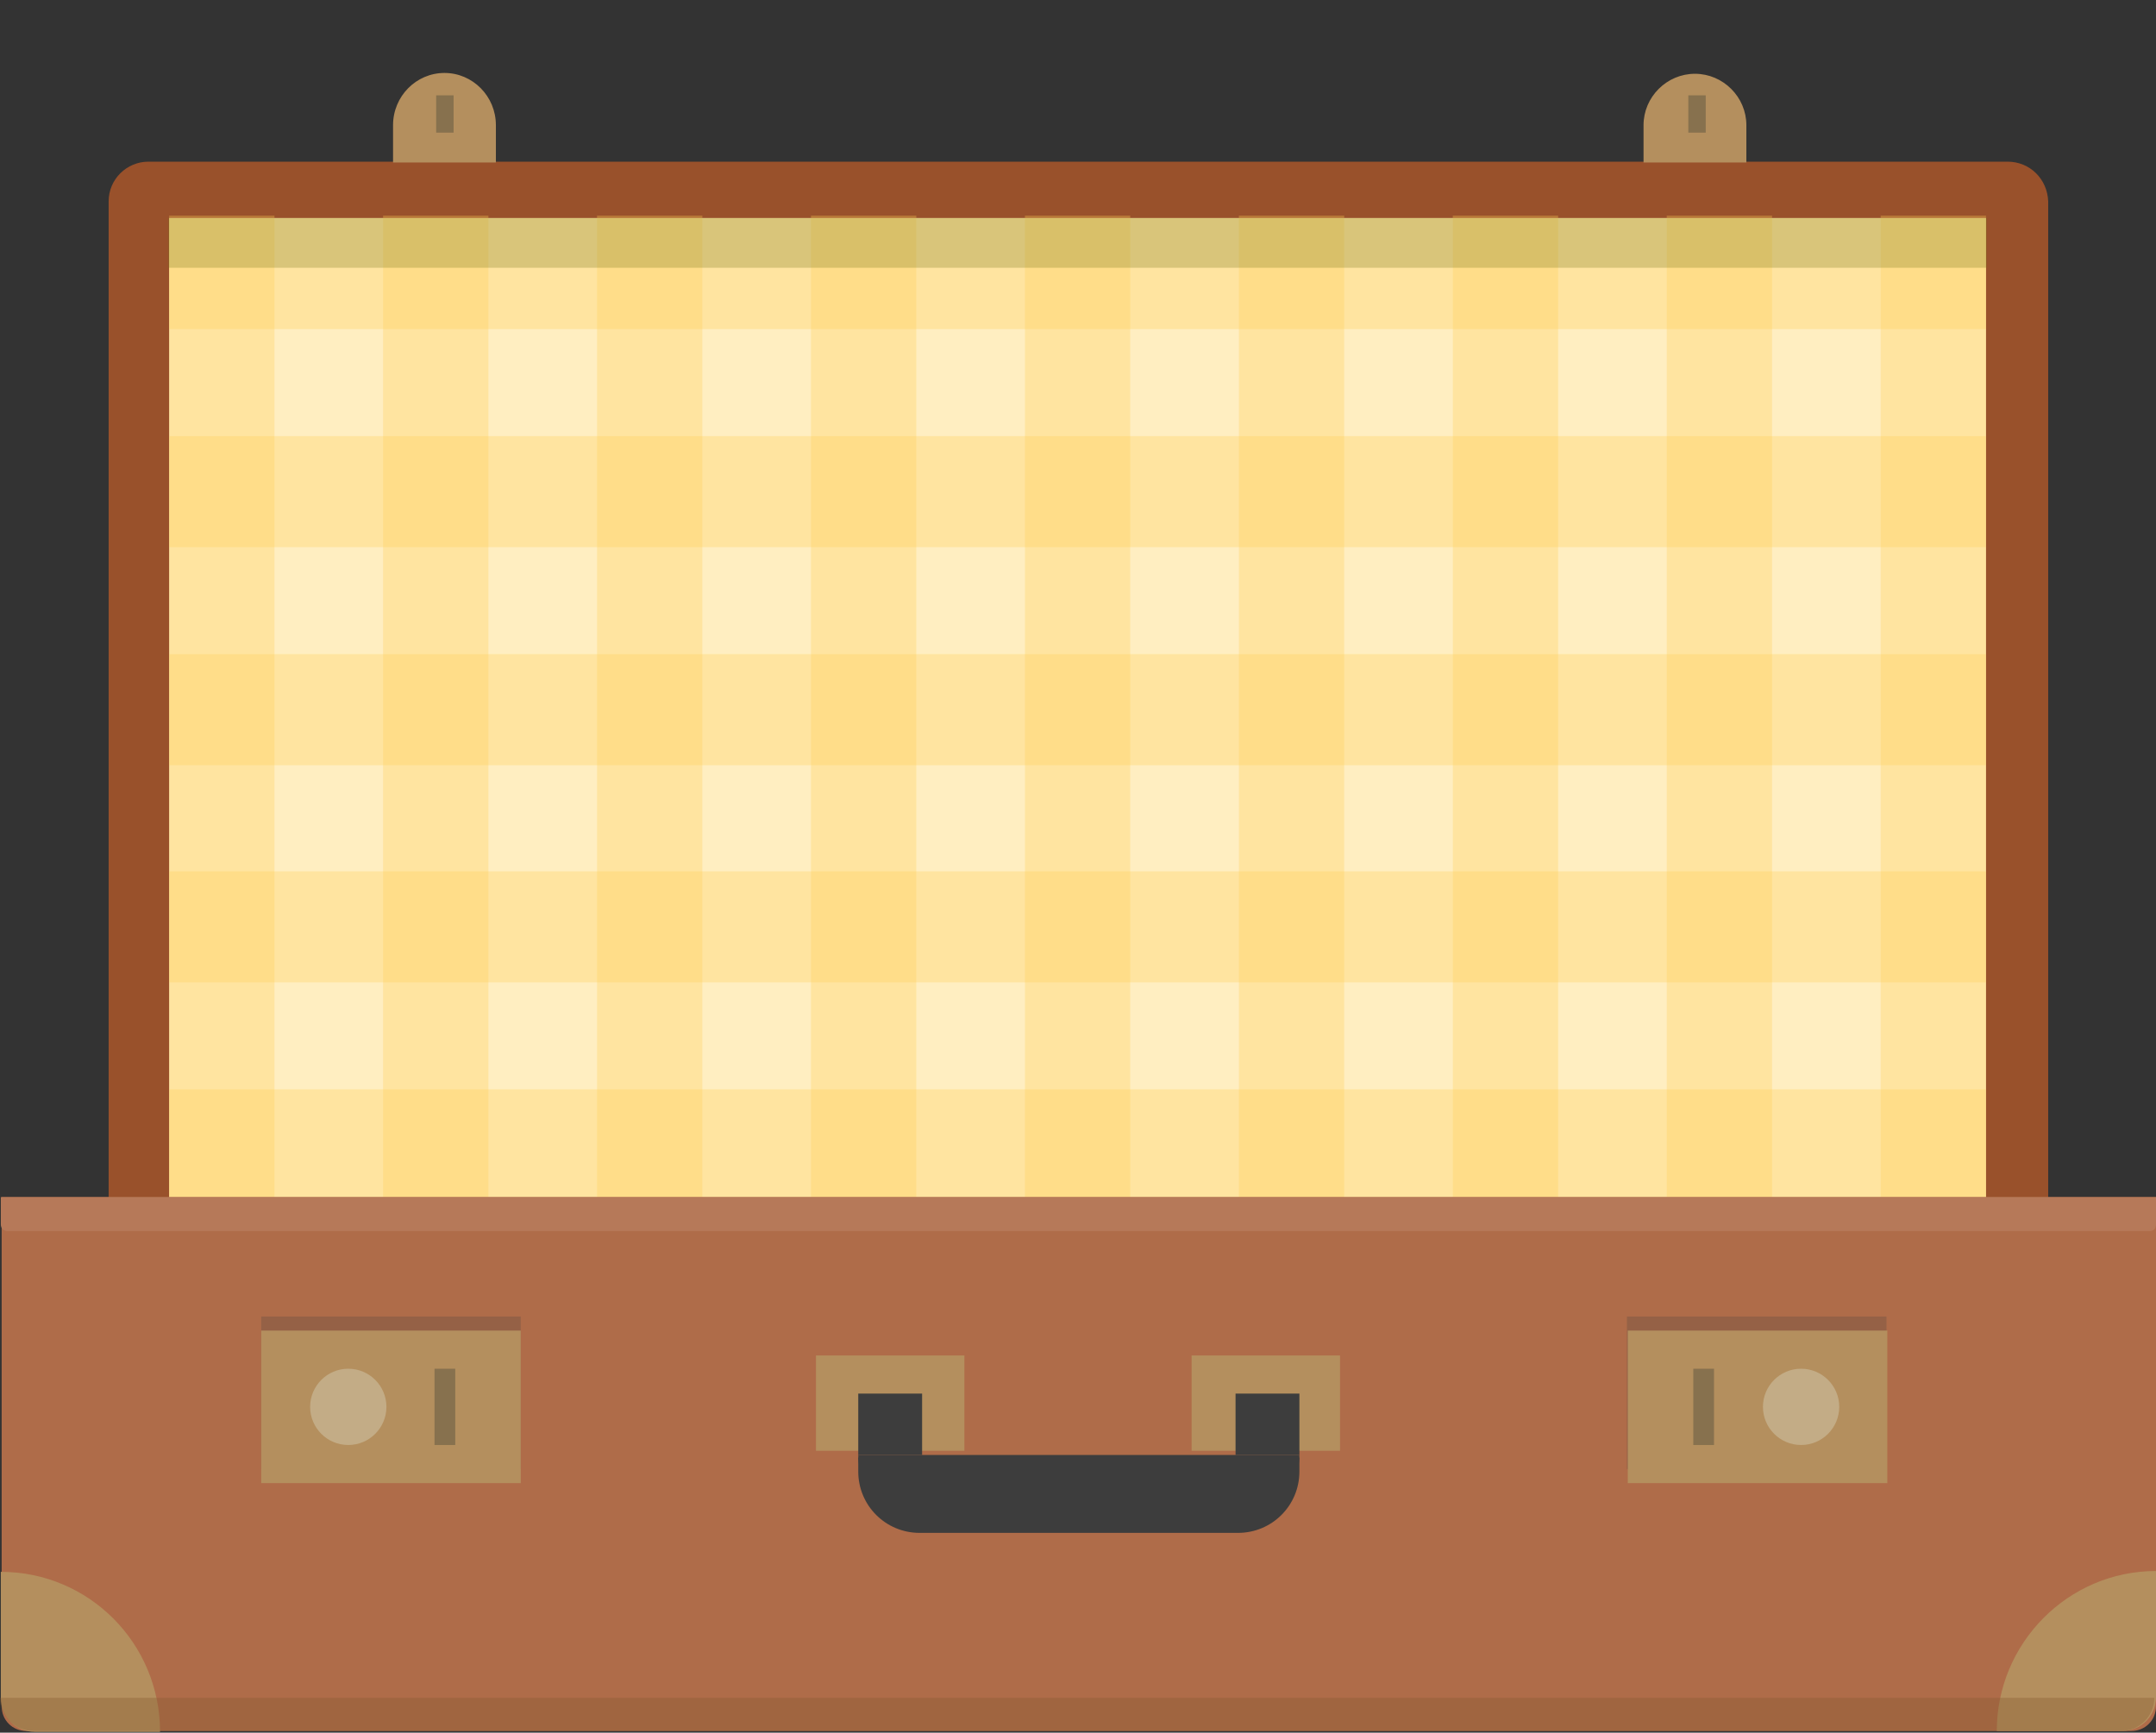 <svg version="1.1" id="Layer_1" xmlns="http://www.w3.org/2000/svg" x="0px" y="0px" width="260px" height="209px" viewBox="0 0 260 209" xml:space="preserve"><rect x="0" y="0" width="260" height="209" fill="#333333" stroke="none"/><style type="text/css">.st0{fill:#99512B;} .st1{fill:#FFEEC1;} .st2{opacity:0.3;} .st3{fill:#FFCE54;} .st4{opacity:0.27;} .st5{fill:#737313;} .st6{fill:#AF6C49;} .st7{fill:#B67959;} .st8{fill:#B48F5E;} .st9{opacity:0.35;fill:#855B2F;} .st10{fill:#3D3D3D;} .st11{opacity:0.23;fill:#3D3D3D;} .st12{fill:#C3AC86;} .st13{fill:#87714E;}</style><path id="XMLID_7_" class="st0" d="M242.1 19.5H17.9c-2.6 0-4.8 2.1-4.8 4.8v120.2H247V24.3c-.1-2.7-2.2-4.8-4.9-4.8z"/><path id="XMLID_6_" class="st1" d="M20.4 26.3h219.1V145H20.4z"/><g id="XMLID_5_" class="st2"><path class="st3" d="M20.4 26.3h219.1v13.4H20.4zM20.4 52.6h219.1V66H20.4zM20.4 78.9h219.1v13.4H20.4zM20.4 105.1h219.1v13.4H20.4zM20.4 131.4h219.1v13.4H20.4z"/></g><g id="XMLID_4_" class="st2"><path class="st3" d="M20.4 26h12.7v118.9H20.4zM46.2 26h12.7v118.9H46.2zM72 26h12.7v118.9H72zM97.8 26h12.7v118.9H97.8zM123.6 26h12.7v118.9h-12.7zM149.4 26h12.7v118.9h-12.7zM175.2 26h12.7v118.9h-12.7zM201 26h12.7v118.9H201zM226.8 26h12.7v118.9h-12.7z"/></g><g id="XMLID_3_" class="st4"><path class="st5" d="M20.3 26.3h219.3v6H20.3z"/></g><g id="XMLID_2_"><path class="st6" d="M257 208.8H3.2c-1.7 0-3-1.3-3-3v-61.4H260v61.4c0 1.7-1.3 3-3 3z"/><path class="st7" d="M259.2 148.5H.9c-.4 0-.8-.3-.8-.8v-3.3H260v3.3c0 .5-.3.8-.8.8z"/><path class="st8" d="M.1 189.6c10.6 0 19.2 8.6 19.2 19.3H4.2c-2.3 0-4.1-1.8-4.1-4.1v-15.2zM240.8 208.8c0-10.6 8.6-19.3 19.2-19.3v15.2c0 2.3-1.8 4.1-4.1 4.1h-15.1z"/><path class="st9" d="M255.8 208.8H4.1c-2.3 0-4.1-1.8-4.1-4h259.8c0 2.2-1.8 4-4 4z"/><path class="st8" d="M98.4 163.5h17.9V175H98.4zM143.7 163.5h17.9V175h-17.9z"/><path class="st10" d="M103.5 175.5h53.2c0 4.1-3.3 7.4-7.4 7.4h-38.4c-4.1 0-7.4-3.3-7.4-7.4z"/><path class="st10" d="M103.5 177.5c0 4.1 3.3 7.4 7.4 7.4h38.4c4.1 0 7.4-3.3 7.4-7.4v-1.7h-53.2v1.7zM149 168.1h7.7v7.4H149zM103.5 168.1h7.7v7.4h-7.7z"/><g><path class="st11" d="M31.5 158.8h31.3v18.4H31.5z"/><path class="st8" d="M31.5 160.5h31.3v18.4H31.5z"/><ellipse class="st12" cx="42" cy="169.7" rx="4.6" ry="4.6"/><path class="st13" d="M52.4 165.1h2.5v9.2h-2.5z"/></g><g><path class="st11" d="M196.2 158.8h31.3v18.4h-31.3z"/><path class="st8" d="M196.3 160.5h31.3v18.4h-31.3z"/><ellipse class="st12" cx="217.2" cy="169.7" rx="4.6" ry="4.6"/><path class="st13" d="M204.2 165.1h2.5v9.2h-2.5z"/></g></g><g id="XMLID_1_"><path class="st8" d="M59.9 19.6H47.4v-4.5c0-3.5 2.8-6.3 6.2-6.3 3.4 0 6.2 2.8 6.2 6.3v4.5zM210.7 19.6h-12.5v-4.5c0-3.4 2.8-6.2 6.2-6.2 3.4 0 6.2 2.8 6.2 6.2v4.5z"/><path class="st13" d="M52.6 11.5h2.1V16h-2.1zM203.6 11.5h2.1V16h-2.1z"/></g></svg>